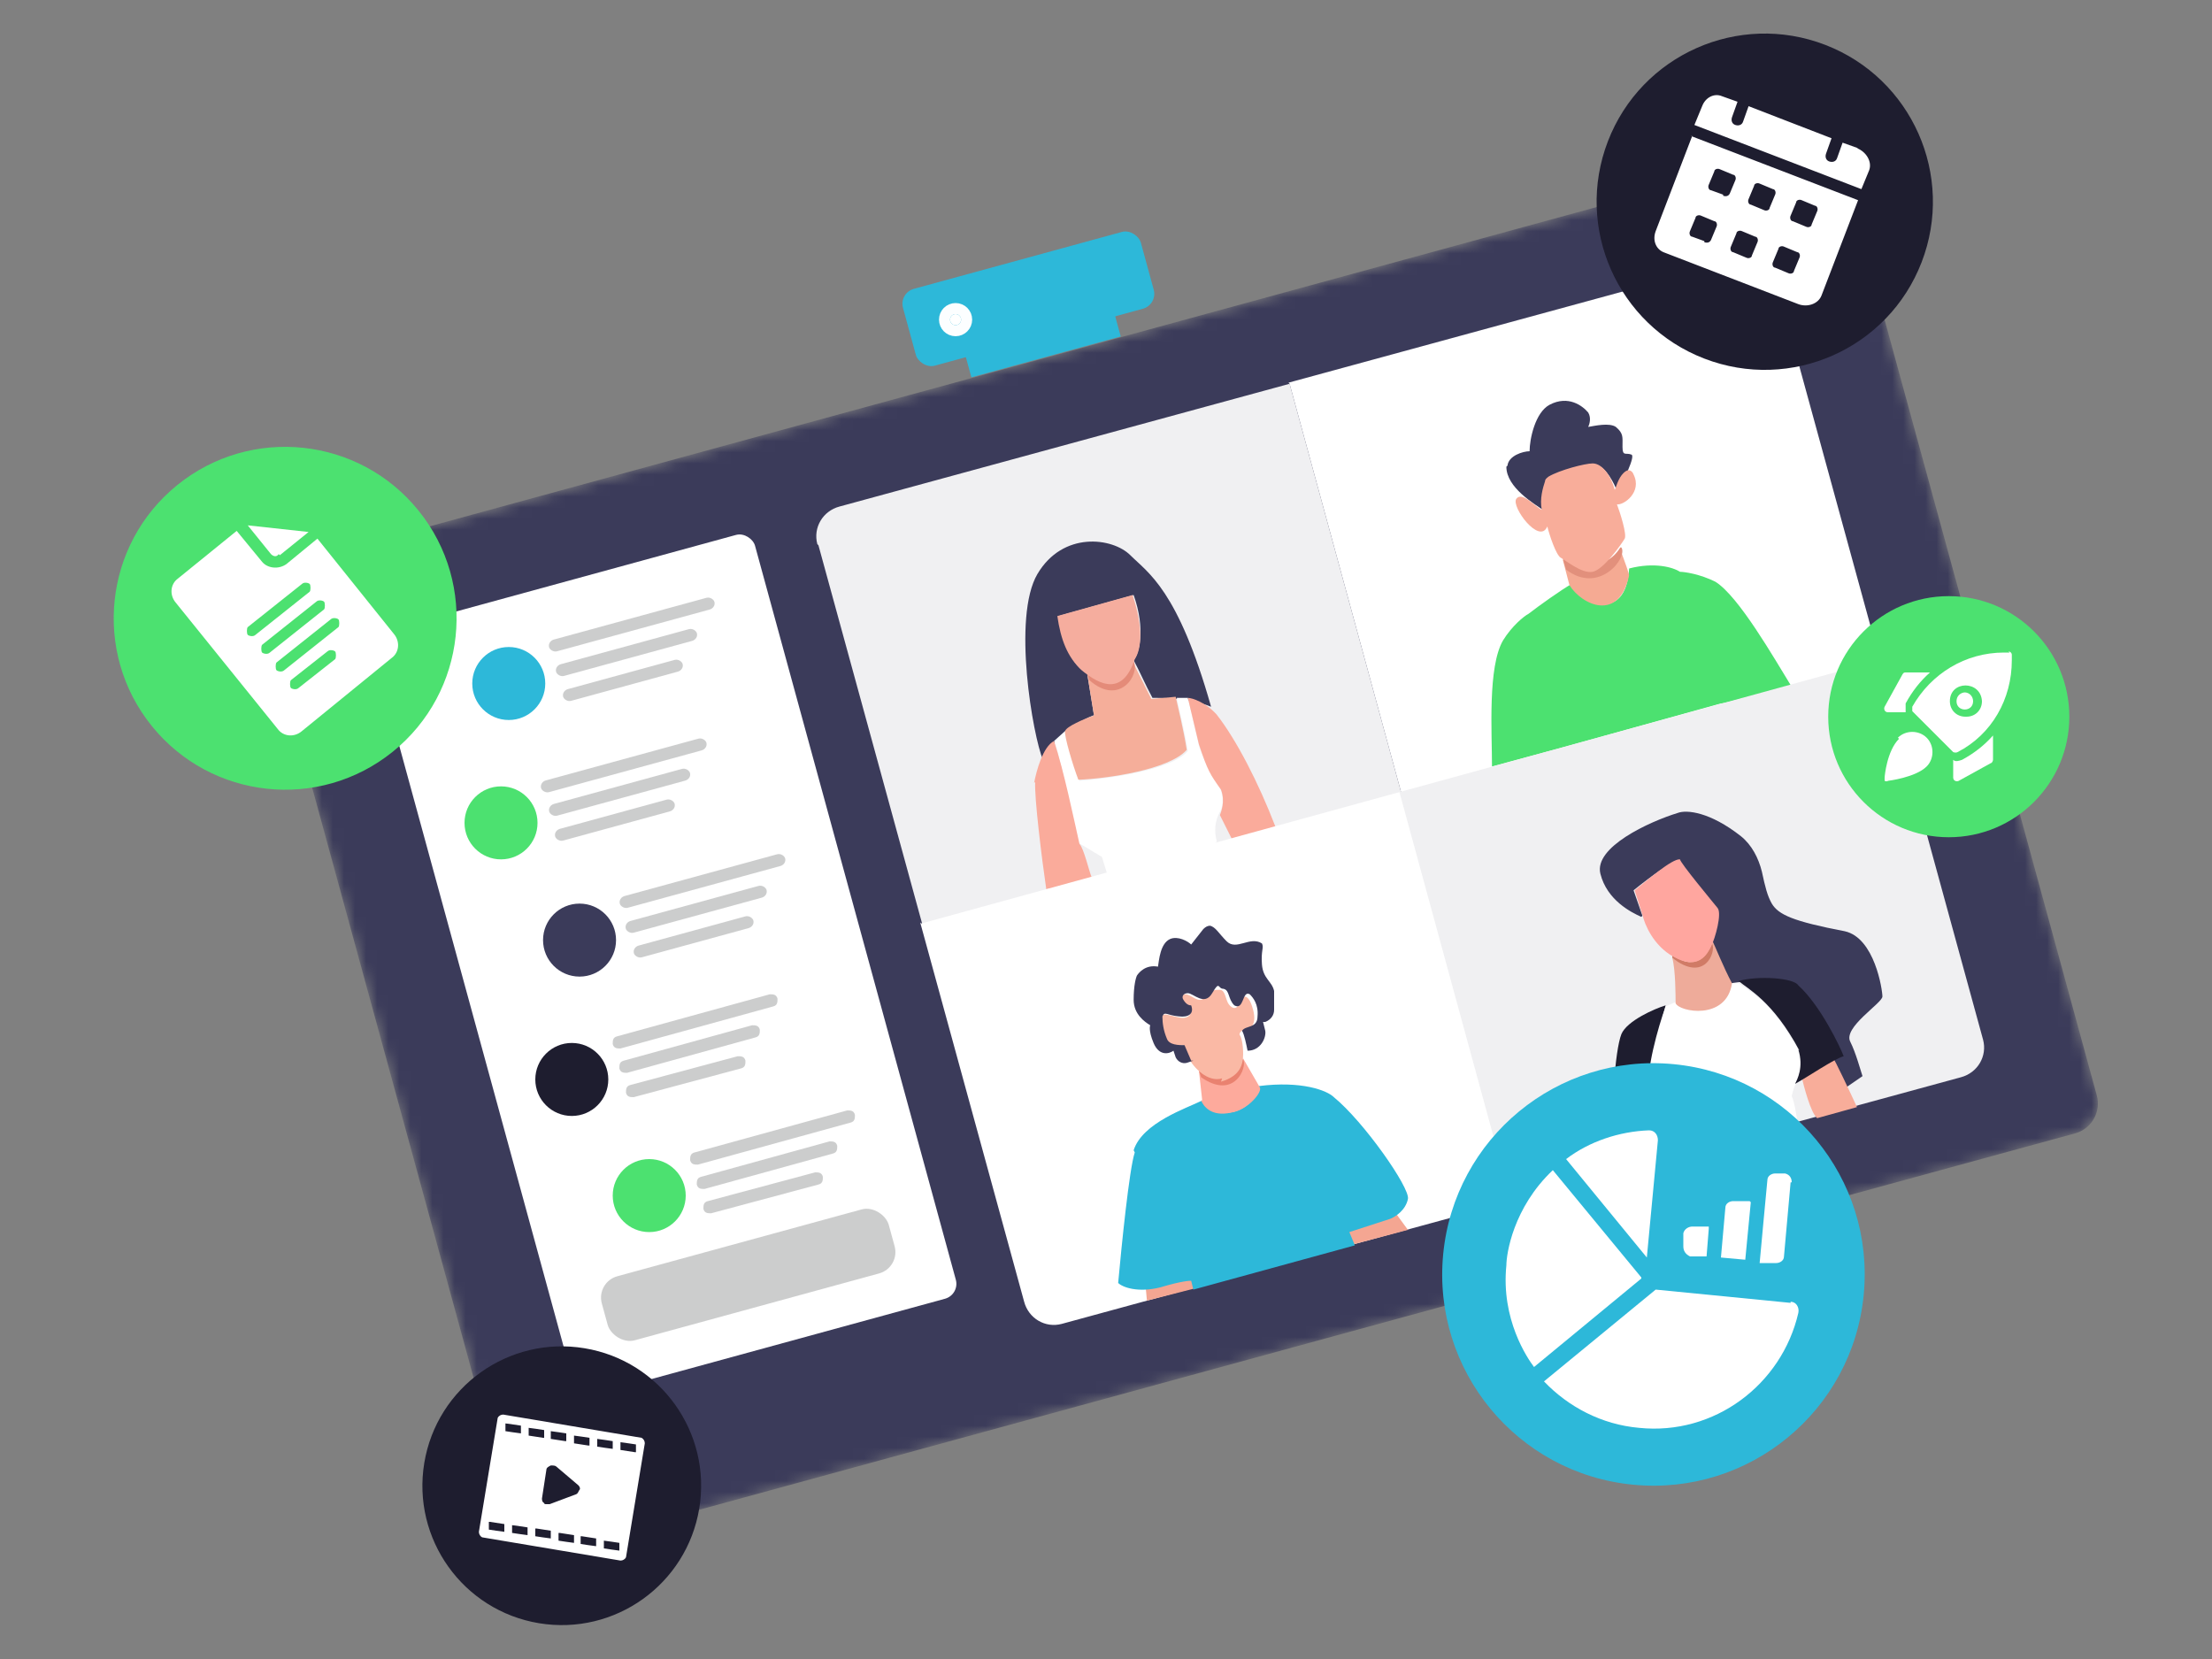 <?xml version="1.0" encoding="UTF-8"?>
<svg id="Calque_1" xmlns="http://www.w3.org/2000/svg" version="1.1" xmlns:xlink="http://www.w3.org/1999/xlink" viewBox="0 0 200 150">
  <rect x="0" y="0" width="200" height="150" fill="#808080" stroke="none"/>
  <!-- Generator: Adobe Illustrator 29.2.1, SVG Export Plug-In . SVG Version: 2.1.0 Build 116)  -->
  <defs>
    <style>
      .st0 {
        fill: #f5ad9e;
      }

      .st1 {
        fill: #ffa69f;
      }

      .st2 {
        fill: #f4a692;
      }

      .st3 {
        fill: #f5aa93;
      }

      .st4, .st5 {
        fill: #fff;
      }

      .st6 {
        mask: url(#mask);
      }

      .st7 {
        fill: #faab9b;
      }

      .st8 {
        fill: #e98270;
      }

      .st9 {
        fill: #eeab9a;
      }

      .st10 {
        fill: #fdaa9c;
      }

      .st11 {
        fill: #1e1d2f;
      }

      .st12 {
        fill: #e48b79;
      }

      .st13 {
        fill: #f0f0f2;
      }

      .st14 {
        fill: #f5ae9a;
      }

      .st15 {
        fill: #4ce170;
      }

      .st16 {
        fill: #fab9a5;
      }

      .st17 {
        fill: #e2907c;
      }

      .st5 {
        stroke: #fcfeff;
        stroke-width: 2px;
      }

      .st18 {
        fill: #3b3b5a;
      }

      .st19 {
        fill: #040505;
        opacity: .2;
      }

      .st20 {
        fill: #2db8d9;
      }

      .st21 {
        fill: #f8ad9a;
      }

      .st22 {
        fill: #d07b66;
      }
    </style>
    <mask id="mask" x="23.6" y="13.4" width="166.1" height="126.8" maskUnits="userSpaceOnUse">
      <g id="mask-12">
        <rect id="path-11" class="st4" x="32.5" y="30.7" width="148.3" height="92.2" rx="2.8" ry="2.8" transform="translate(-16.5 30.9) rotate(-15.3)"/>
      </g>
    </mask>
  </defs>
  <g>
    <g class="st6">
      <rect id="Rectangle" class="st18" x="32.5" y="30.7" width="148.3" height="92.2" rx="2.8" ry="2.8" transform="translate(-16.5 30.9) rotate(-15.3)"/>
    </g>
    <rect id="Rectangle1" data-name="Rectangle" class="st20" x="81.8" y="23.4" width="22.3" height="7.2" rx="1.4" ry="1.4" transform="translate(-3.8 25.5) rotate(-15.3)"/>
    <rect id="Rectangle2" data-name="Rectangle" class="st20" x="87.3" y="30.3" width="14" height="2" transform="translate(-4.9 26) rotate(-15.3)"/>
    <circle id="Oval" class="st5" cx="86.4" cy="28.9" r=".5"/>
    <rect id="Rectangle3" data-name="Rectangle" class="st4" x="42.2" y="51.4" width="35.8" height="71.6" rx="1.4" ry="1.4" transform="translate(-20.9 19) rotate(-15.3)"/>
    <circle id="Oval1" data-name="Oval" class="st20" cx="46" cy="61.8" r="3.3"/>
    <rect id="Rectangle4" data-name="Rectangle" class="st19" x="49.4" y="55.9" width="15.5" height="1.1" rx=".6" ry=".6" transform="translate(-12.9 17.1) rotate(-15.3)"/>
    <rect id="Rectangle5" data-name="Rectangle" class="st19" x="50.1" y="58.4" width="13.2" height="1.1" rx=".6" ry=".6" transform="translate(-13.6 17.1) rotate(-15.3)"/>
    <rect id="Rectangle6" data-name="Rectangle" class="st19" x="50.7" y="60.9" width="11.2" height="1.1" rx=".6" ry=".6" transform="translate(-14.2 17.1) rotate(-15.3)"/>
    <circle id="Oval2" data-name="Oval" class="st15" cx="45.3" cy="74.4" r="3.3"/>
    <rect id="Rectangle7" data-name="Rectangle" class="st19" x="48.7" y="68.6" width="15.5" height="1.1" rx=".6" ry=".6" transform="translate(-16.3 17.4) rotate(-15.3)"/>
    <rect id="Rectangle8" data-name="Rectangle" class="st19" x="49.4" y="71.1" width="13.2" height="1.1" rx=".6" ry=".6" transform="translate(-16.9 17.3) rotate(-15.3)"/>
    <rect id="Rectangle9" data-name="Rectangle" class="st19" x="50" y="73.6" width="11.2" height="1.1" rx=".6" ry=".6" transform="translate(-17.6 17.3) rotate(-15.3)"/>
    <circle id="Oval3" data-name="Oval" class="st18" cx="52.4" cy="85" r="3.3"/>
    <rect id="Rectangle10" data-name="Rectangle" class="st19" x="55.8" y="79.1" width="15.5" height="1.1" rx=".6" ry=".6" transform="translate(-18.8 19.6) rotate(-15.3)"/>
    <rect id="Rectangle11" data-name="Rectangle" class="st19" x="56.4" y="81.6" width="13.2" height="1.1" rx=".6" ry=".6" transform="translate(-19.5 19.6) rotate(-15.3)"/>
    <rect id="Rectangle12" data-name="Rectangle" class="st19" x="57.1" y="84.1" width="11.2" height="1.1" rx=".6" ry=".6" transform="translate(-20.1 19.6) rotate(-15.3)"/>
    <circle id="Oval4" data-name="Oval" class="st11" cx="51.7" cy="97.6" r="3.3"/>
    <path id="Rectangle13" data-name="Rectangle" class="st19" d="M55.8,93.7l13.8-3.8c.3,0,.6,0,.7.4h0c0,.3,0,.6-.4.7l-13.8,3.8c-.3,0-.6,0-.7-.4h0c0-.3,0-.6.4-.7Z"/>
    <path id="Rectangle14" data-name="Rectangle" class="st19" d="M56.4,95.9l11.6-3.2c.3,0,.6,0,.7.4h0c0,.3,0,.6-.4.7l-11.6,3.2c-.3,0-.6,0-.7-.4h0c0-.3,0-.6.4-.7Z"/>
    <path id="Rectangle15" data-name="Rectangle" class="st19" d="M57,98.1l9.7-2.6c.3,0,.6,0,.7.4h0c0,.3,0,.6-.4.7l-9.7,2.6c-.3,0-.6,0-.7-.4h0c0-.3,0-.6.4-.7Z"/>
    <circle id="Oval5" data-name="Oval" class="st15" cx="58.7" cy="108.1" r="3.3"/>
    <path id="Rectangle16" data-name="Rectangle" class="st19" d="M62.8,104.2l13.8-3.8c.3,0,.6,0,.7.4h0c0,.3,0,.6-.4.7l-13.8,3.8c-.3,0-.6,0-.7-.4h0c0-.3,0-.6.4-.7Z"/>
    <path id="Rectangle17" data-name="Rectangle" class="st19" d="M63.4,106.4l11.6-3.2c.3,0,.6,0,.7.4h0c0,.3,0,.6-.4.7l-11.6,3.2c-.3,0-.6,0-.7-.4h0c0-.3,0-.6.4-.7Z"/>
    <path id="Rectangle18" data-name="Rectangle" class="st19" d="M64,108.6l9.7-2.6c.3,0,.6,0,.7.4h0c0,.3,0,.6-.4.7l-9.7,2.6c-.3,0-.6,0-.7-.4h0c0-.3,0-.6.4-.7Z"/>
    <rect id="Rectangle19" data-name="Rectangle" class="st19" x="54.2" y="112.2" width="26.9" height="6" rx="2" ry="2" transform="translate(-28 22) rotate(-15.3)"/>
    <path id="Path" class="st13" d="M73.9,49.2c-.4-1.5.5-3,2-3.4l40.7-11.1,10.1,37-43.3,11.9-9.4-34.3Z"/>
    <path id="Path1" data-name="Path" class="st18" d="M98.9,64.6l-.6-3.7c-1.7-.9-2.4-3.8-2.6-5.2l6.8-1.9c1.1,3.1.5,5.3,0,5.9.5.9,1,2.1,1.7,3.4,1.4,0,3.3,0,5.3.8-3-10.6-5.7-12.1-7.3-13.7-1.6-1.6-6.1-2.2-8.4,1.7-2.3,3.9-.4,14.7.5,16.8.8-2,3.5-3.7,4.8-4.1Z"/>
    <path id="Path2" data-name="Path" class="st4" d="M96.3,66.1l-1,.9c.3.4,1.5,6.1,2.2,9.2l2,1.2c.1,0,.2.2.2.3l.4,1.3c3.4-.7,10.1-2.2,9.9-3s-.2-1.7.3-2.6c.5-.9.2-2.1-.5-3-.5-.7-1.2-2.3-1.4-3l-1-4.3h-1c.2,1,.8,3.4,1,4.8-1.4,1.7-7.1,2.5-9.8,2.7l-1.2-4.4Z"/>
    <path id="Path3" data-name="Path" class="st7" d="M93.6,70.7c-.1,1.3.6,7,1,9.7,1.4-.2,4.3-.7,4.1-1.1s-.7-2.6-1.1-3c-.5-2.2-1.4-6.6-2.3-9.3-1,.5-1.6,2.7-1.8,3.8Z"/>
    <path id="Path4" data-name="Path" class="st7" d="M115.3,74.7c-1.5-3.9-3.5-7.8-5.3-10.1-1-1.1-2.2-1.5-2.6-1.5l1,4.2c.8,2.4,1,2.7,2,4.1.4,1.1,0,2-.1,2.3l1.1,2.2,4-1.1Z"/>
    <path id="Path5" data-name="Path" class="st14" d="M98.9,64.6l-.6-3.7c2.1,2.1,4,.5,4.1-1.1l1.7,3.4,2.2-.2c.2.9.7,2.9,1,4.8-1.6,1.8-7.2,2.6-9.8,2.7-.5-1.3-1.3-4-1.2-4.4.1-.4,1.7-1.1,2.6-1.4Z"/>
    <path id="Path6" data-name="Path" class="st12" d="M102.4,59.8c-1.2,2.1-3.2,1.6-4.1,1.1l.2.6c2.7,2.4,4.6-.5,4-1.7Z"/>
    <path id="Path7" data-name="Path" class="st4" d="M83.3,83.5l43.3-11.9,10.1,37-40.7,11.1c-1.5.4-3-.5-3.4-2l-9.4-34.3Z"/>
    <polygon id="Path8" data-name="Path" class="st2" points="107.9 115.5 103.6 116.5 103.7 117.6 108 116.5 107.9 115.5"/>
    <polygon id="Path9" data-name="Path" class="st2" points="122.4 112.5 121.9 111.3 126.2 109.7 127.3 111.2 122.4 112.5"/>
    <path id="Path10" data-name="Path" class="st20" d="M102.5,104c.8-2.5,4.8-3.8,6.2-4.5,1.6,2.2,4.8.8,5.1-1.3,3.9-.5,6.2.4,6.8,1,2.7,2.2,6.9,8.2,6.7,9.2-.2,1-1.1,1.6-1.6,1.8l-3.7,1.2.5,1.2-14.6,4-.2-.8c-.1,0-.8,0-2.8.6-2,.5-3.4,0-3.8-.4.3-3.3,1-10.3,1.5-11.8Z"/>
    <path id="Path11" data-name="Path" class="st10" d="M108.7,99.5l-.3-2.7c2.1,1.7,3.6.1,4-1.1l1.5,2.6c.3.4-1.1,2.1-2.6,2.3-1.8.4-2.5-.6-2.7-1.1Z"/>
    <path id="Path12" data-name="Path" class="st8" d="M112.4,95.7c-1.1,2.4-3,1.7-4,1.1l.2.6c3,2.1,4.2-.9,3.8-1.6Z"/>
    <path id="Path13" data-name="Path" class="st16" d="M110.5,97.5c-1.3.4-2.6-1-3-1.8l-.5-1.2c-.2,0-.7.1-1.3-.2-.7-.4-.7-1.6-.7-2.3s1.5.2,2.2,0,.4-.7.3-1c0,0-.3,0-.7-.4-.4-.5.1-.7.4-.7.5,0,1.2.9,1.7.3.7-.8,1-.7,1.4-.7.5,0,.5.9.8,1.3.3.4.7.5.9,0,.1-.6.8-1.4,1.3.5.4,1.5-.4,1.9-1,1.9-.1,0-.3.3-.2.4s.3.7.3,1.7c0,1-.3,2-2,2.5Z"/>
    <path id="Path14" data-name="Path" class="st18" d="M107.7,95.9l-.6-1.4c-.5,0-1.4,0-1.6-.6-.3-.7-.4-1.4-.4-2,.2-.5.4-.1,1.5,0,.8.1,1.4-.2,1.1-1-.1,0-.4,0-.7-.5-.2-.3,0-.6.4-.6.5,0,1.5,1.2,2.2,0s.5-.4,1-.4c.6.1.4.9,1,1.5.9.5.7-1.4,1.4-1,.3.3.8.9.7,2,0,1.1-1.1.8-1.4,1.3.2.3.4,1.3.5,1.8,1.2,0,1.7-1.2,1.6-1.8l-.2-.8h.2c.5-.2.8-.6.8-1.1v-1.7c-.2-.9-1-1.1-1.1-2.4-.1-1.3.2-1.5,0-1.9-1.1-.7-2.3.7-3.2-.2-.7-.7-1-1.3-1.5-1.4-.2,0-.4.1-.6.3l-1.1,1.4c-.3-.3-1.2-.8-1.9-.5-.9.4-1,1.9-1.1,2.5-1.1-.2-1.7.5-1.9.8-.1.2-.3.9-.3,2.2,0,1.3,1,2,1.5,2.3,0,0-.2.4.3,1.6s1.4,1,1.8.7l.2.6c.2.4.6.6,1,.5l.6-.2Z"/>
    <path id="Path15" data-name="Path" class="st4" d="M116.5,34.6l40.7-11.1c1.5-.4,3,.5,3.4,2l9.4,34.3-43.3,11.9-10.1-37Z"/>
    <path class="st15" d="M162,62.1c-1.6-2.6-4.8-8.2-6.9-9.5-1.4-.7-2.8-.9-3.2-.9-.6-.4-2.3-.9-4.6-.3-.3,5-4.3,3.1-5.2,1.4-.9.5-3,2-3.9,2.7h0c-.4.2-1.5,1.1-2.3,2.4-1.4,2.4-1,8.3-1,11.4l6.3-1.7,14.4-4h0c0,.1,6.4-1.6,6.4-1.6Z"/>
    <path id="Path16" data-name="Path" class="st3" d="M141.9,52.9l-.6-2.3c2.5,2.3,4.6,0,5.2-1,.1.5.5,1.3.8,2.4-.9,4.3-4.3,2.7-5.4.9Z"/>
    <path id="Path17" data-name="Path" class="st17" d="M146.5,49.5c-1.4,2.3-4.1,1.5-5.2,1l.3,1c3,2.3,5.6-1.1,5-2Z"/>
    <path id="Path18" data-name="Path" class="st18" d="M136.2,42.2c0,1.9,2.6,3.4,3.3,3.9,0-1.2.3-2.3.5-2.8,1.2-.4,3.6-1.4,4.4-1.2.8.1,1.6,1.7,1.8,2.3.6-.9,1.7-3.2,1.3-3.3-.5-.2-.8.2-.8-.7s.1-1.2-.6-1.8c-.6-.4-1.9-.1-2.5,0,.1-.2.3-.8,0-1.3-.5-.6-1.8-1.6-3.5-.7-1.3.7-1.8,3.1-1.8,4.2-.6,0-1.9.4-2,1.3Z"/>
    <path id="Path19" data-name="Path" class="st21" d="M141.1,50.4c-.4-.2-1-2-1.2-2.8-.7,1.7-3.3-1.8-2.8-2.5.5-.7,1.7.7,2.3,1-.2-1,.1-2,.3-2.6,0-.2.2-.3.3-.4,1-.6,3.3-1.2,4-1.2.9,0,1.7,1.2,2,2.4.2-.5.4-1.3,1-1.7.3-.2.6,0,.7.3.8,1.6-.9,2.8-1.5,2.7.3.8.9,2.7.7,3.1-.3.5-1.9,2.8-2.9,3s-2.5-1.1-3.1-1.4Z"/>
    <path id="Path20" data-name="Path" class="st13" d="M126.6,71.6l43.3-11.9,9.4,34.3c.4,1.5-.5,3-2,3.4l-40.7,11.1-10.1-37Z"/>
    <path id="Path21" data-name="Path" class="st21" d="M147.6,105.6c0-1-.5-3.5-.8-4.4l3.7-.2,1,3.5c-1,.3-3,.9-3.9,1.1Z"/>
    <path id="Path22" data-name="Path" class="st11" d="M149.5,98.7c-.4-1.1.5-5.7,1.1-7.8-1,.3-3.5,1.4-4,2.6-.6,1.5-1,7.5-.4,7.8.5.3,5.1,0,4.7-.4-.4-.3-.8-.9-1.3-2.2Z"/>
    <path id="Path23" data-name="Path" class="st18" d="M148.5,82.8l-.8-2.3c1.6-1.3,3.7-2.8,4-2.6.5.8,2,3,3.5,4.2,0,1.4-.3,2.5-.4,3,0,.1,0,.3,0,.4l1.7,3.4c1.3-.2,4.3-.5,5.5,0,1.2.5,3.4,4.5,4.4,6.5l-1,.6,1.4,2.4,1.6-1.1c-.2-.6-.6-2.1-1.1-3.1-.7-1.3,2.9-3.5,2.9-4.1,0-.6-.7-5.3-3.4-5.9-4.7-.9-6-1.5-6.6-2.5-.4-.7-.6-1.5-.9-2.9-.3-1.2-.9-2.4-1.9-3.2-2.8-2.2-4.9-2.4-5.7-2.1-2.6.8-7.6,3.1-7,5.5s2.8,3.5,3.7,3.9Z"/>
    <path id="Path24" data-name="Path" class="st4" d="M149.1,98.5c-.3-1.6.8-5.6,1.5-7.5,0,0,.7-.3.9-.4,3.7,1.7,4.8-.5,5.1-1.7h.6c.9.7,2.7,1.5,4.6,4.7,1.5,1.8,1,3.6.6,4.3-.1.2-.3.7-.4,1.2.2.4.5,1.9.5,2.5-3,1-8.9,2.6-9.7,2.6-.5,0-.9-1.9-1-2.7l-.7-.4c-.5-.2-1.7-1-2-2.6Z"/>
    <path id="Path25" data-name="Path" class="st21" d="M164.3,101.1c-.6-.5-1.2-2.9-1.4-3.7.9-.7,2.7-2,2.8-1.8.2.2,1.6,3.2,2.2,4.5l-3.6,1Z"/>
    <path id="Path26" data-name="Path" class="st11" d="M162.7,95c-2.4-4.5-4.7-5.6-5.5-6.3,1.7-.5,5-.3,5.4.4,2,1.8,3.8,5.6,4.1,6.4-.8.2-3.3,1.9-4.4,2.5.2-.4.8-1.5.3-3.1Z"/>
    <path id="Path27" data-name="Path" class="st9" d="M151.5,90.7c0-.6,0-3-.3-4.1,1.8,1.3,3.2-.6,3.6-1.6.3.6,1,2.4,1.8,3.9-.5,3.4-4.8,2.6-5.1,1.8Z"/>
    <path id="Path28" data-name="Path" class="st22" d="M154.8,85.3c-1,2.5-2.7,1.7-3.6,1v.3c2.9,2.3,4-.5,3.6-1.3Z"/>
    <path id="Path29" data-name="Path" class="st1" d="M151.3,86.5c-1.8-1-2.6-2.9-2.8-3.8l-.7-2.2c1-.8,3.4-2.9,4.1-2.8,0,.3,3,3.9,3.4,4.4.4.5-.2,2.7-.6,3.5-.3.6-1.1,2.2-3.4.9Z"/>
    <path id="Path30" data-name="Path" class="st0" d="M102.6,59.6c-1.1,3.3-3.1,2.4-4.8,1-1.3-1.2-1.9-2.8-2.2-4.9l6.8-1.9c1,3,.8,4.9.2,5.8Z"/>
  </g>
  <g>
    <circle class="st20" cx="149.5" cy="115.2" r="19.1" transform="translate(20.5 253) rotate(-84.5)"/>
    <g>
      <path class="st4" d="M149.9,103.1l-1,10.6-7.3-8.9c2.1-1.6,4.8-2.5,7.5-2.6.5,0,.8.4.8.9Z"/>
      <path class="st4" d="M148.4,115.6l-9.7,8c-.6-.8-3-4.3-2.5-9.2,0-1,.6-5.2,4.2-8.6l8,9.7Z"/>
      <path class="st4" d="M161.9,117.7c.5,0,.8.5.7,1-1.5,6.5-7.6,11.1-14.4,10.4-3.4-.3-6.4-1.9-8.6-4.2l10.1-8.3,12.2,1.2Z"/>
      <path class="st4" d="M154.5,111.1l-.2,2.5h-1.5c-.4-.2-.6-.5-.6-.9v-1.2c.1-.4.5-.6.8-.6h1.5Z"/>
      <path class="st4" d="M158.3,108.7l-.5,5.2-2.2-.2.4-4.5c0-.4.4-.6.7-.6h1.5Z"/>
      <path class="st4" d="M161.9,106.9l-.6,6.7c0,.4-.4.6-.7.6h-1.5c0-.1.7-7.5.7-7.5,0-.4.4-.6.7-.6h.9c.4.1.6.4.6.8Z"/>
    </g>
  </g>
  <g>
    <circle class="st11" cx="50.8" cy="134.4" r="12.6" transform="translate(-90.1 162.5) rotate(-80.6)"/>
    <path class="st4" d="M58,130l-12.5-2.1c-.2,0-.4.1-.5.3l-1.7,10.3c0,.2.1.4.3.5l12.5,2.1c.2,0,.4-.1.5-.3l1.7-10.3c0-.2-.1-.4-.3-.5ZM49,135.5l.4-2.6c0-.2.2-.3.4-.4.2,0,.4,0,.5.1l2,1.7s0,0,0,0c.1.1.2.3.1.4s-.1.3-.3.4c0,0,0,0,0,0l-2.4.9c0,0-.2,0-.3,0s-.2,0-.2-.1c-.2-.1-.2-.3-.2-.5ZM54,130.8v-.7c.1,0,1.4.2,1.4.2v.7c-.1,0-1.4-.2-1.4-.2ZM53.2,130.7l-1.3-.2v-.7c.1,0,1.4.2,1.4.2v.7ZM51.1,130.3l-1.3-.2v-.7c.1,0,1.4.2,1.4.2v.7ZM49.1,130l-1.3-.2v-.7c.1,0,1.4.2,1.4.2v.7ZM47.7,138.1v.7c-.1,0-1.4-.2-1.4-.2v-.7c.1,0,1.4.2,1.4.2ZM48.5,138.2l1.3.2v.7c-.1,0-1.4-.2-1.4-.2v-.7ZM50.6,138.6l1.3.2v.7c-.1,0-1.4-.2-1.4-.2v-.7ZM52.6,138.9l1.3.2v.7c-.1,0-1.4-.2-1.4-.2v-.7ZM57.4,131.3l-1.3-.2v-.7c.1,0,1.4.2,1.4.2v.7ZM47.1,128.9v.7c-.1,0-1.4-.2-1.4-.2v-.7c.1,0,1.4.2,1.4.2ZM44.3,137.6l1.3.2v.7c-.1,0-1.4-.2-1.4-.2v-.7ZM54.6,140v-.7c.1,0,1.4.2,1.4.2v.7c-.1,0-1.4-.2-1.4-.2Z"/>
  </g>
  <g>
    <circle class="st15" cx="176.2" cy="64.8" r="10.9"/>
    <g>
      <path class="st4" d="M171.7,66.8c-1.1,1.1-1.3,3.4-1.3,3.5,0,.1,0,.2,0,.3,0,0,.2.1.3,0,0,0,2.5-.3,3.5-1.3.7-.7.7-1.9,0-2.6-.7-.7-1.9-.7-2.6,0Z"/>
      <path class="st4" d="M170.7,64.4h1.6c0-.3,0-.6,0-.8.6-1.1,1.3-2,2.2-2.8h-2.2c-.1,0-.2,0-.3.2l-1.6,2.9c-.1.2,0,.5.3.5h0Z"/>
      <path class="st4" d="M177.4,68.7c-.3.1-.6.2-.8,0v1.6c0,.3.3.4.5.3l2.9-1.6c.1,0,.2-.2.2-.3v-2.2c-.8.9-1.7,1.6-2.8,2.2h0Z"/>
      <path class="st4" d="M177.7,62.6c-.4,0-.8.3-.8.8,0,1,1.5,1,1.5,0,0-.4-.3-.8-.8-.8h0Z"/>
      <path class="st4" d="M181.7,59h-.5c-3.5,0-6.6,1.9-8.3,4.9,0,.1,0,.3,0,.4l3.7,3.7c0,0,.2.1.4,0,3.1-1.6,4.9-4.8,4.9-8.3v-.5c0-.2-.2-.3-.3-.3h0ZM177.7,64.8c-.8,0-1.4-.6-1.4-1.4,0-1.9,2.8-1.9,2.9,0,0,.8-.6,1.4-1.4,1.4h0Z"/>
    </g>
  </g>
  <g>
    <circle class="st15" cx="25.8" cy="55.9" r="15.5" transform="translate(-29.4 28.6) rotate(-38.9)"/>
    <g>
      <path class="st4" d="M27.3,66.1l8.1-6.6c.7-.5.8-1.5.2-2.2l-6.9-8.6-2.8,2.3c-.7.5-1.7.4-2.2-.2l-2.3-2.8-5.3,4.3c-.7.5-.8,1.5-.2,2.2l9.2,11.4c.5.7,1.5.8,2.2.2ZM22.4,56.7l4.9-3.9c.2-.2.6-.1.7,0s.1.6,0,.7l-4.9,3.9c-.2.2-.6.1-.7,0s-.1-.6,0-.7ZM23.7,58.3l4.9-3.9c.2-.2.6-.1.7,0s.1.6,0,.7l-4.9,3.9c-.2.2-.6.1-.7,0s-.1-.6,0-.7ZM25,59.9l4.9-3.9c.2-.2.6-.1.7,0s.1.6,0,.7l-4.9,3.9c-.2.2-.6.1-.7,0s-.1-.6,0-.7ZM26.3,61.5l3.3-2.6c.2-.2.6-.1.7,0s.1.6,0,.7l-3.3,2.6c-.2.2-.6.1-.7,0s-.1-.6,0-.7Z"/>
      <path class="st4" d="M25.3,50.2l2.6-2.1-5.5-.6,2.1,2.6c.2.2.5.3.7,0Z"/>
    </g>
  </g>
  <g>
    <circle class="st11" cx="159.4" cy="18.2" r="15.2" transform="translate(85.2 160.4) rotate(-68.9)"/>
    <path class="st4" d="M168,13.4l-1.4-.5-.5,1.4c-.1.3-.4.4-.7.3s-.4-.4-.3-.7l.5-1.4-7.5-2.9-.5,1.4c-.1.3-.4.4-.7.3s-.4-.4-.3-.7l.5-1.4-1.4-.5c-.7-.3-1.5.1-1.8.9l-.7,1.7,15.1,5.8.7-1.7c.3-.8-.3-1.7-1.1-2ZM153,12.3l-3.3,8.6c-.3.8,0,1.6.7,1.9l12.2,4.7c.8.3,1.8,0,2.1-.8l3.3-8.6-15.1-5.8ZM154.1,21.8l-1.1-.4c-.2,0-.3-.3-.2-.5l.5-1.2c0-.2.3-.3.5-.2l1.2.5c.2,0,.3.3.2.5l-.5,1.2c-.1.2-.3.3-.6.2h0ZM155.8,17.6l-1.1-.4c-.2,0-.3-.3-.2-.5l.5-1.2c0-.2.3-.3.5-.2l1.2.5c.2,0,.3.3.2.5l-.5,1.2c-.1.2-.3.3-.6.2h0ZM157.9,23.3l-1.2-.5c-.2,0-.3-.3-.2-.5l.5-1.2c0-.2.3-.3.5-.2l1.2.5c.2,0,.3.3.2.5l-.5,1.2c0,.2-.3.3-.5.2ZM159.5,19l-1.2-.5c-.2,0-.3-.3-.2-.5l.5-1.2c0-.2.3-.3.5-.2l1.2.5c.2,0,.3.3.2.5l-.5,1.2c0,.2-.3.3-.5.2ZM161.7,24.7l-1.2-.5c-.2,0-.3-.3-.2-.5l.5-1.2c0-.2.3-.3.5-.2l1.2.5c.2,0,.3.3.2.5l-.5,1.2c0,.2-.3.3-.5.2ZM163.3,20.5l-1.2-.5c-.2,0-.3-.3-.2-.5l.5-1.2c0-.2.3-.3.5-.2l1.2.5c.2,0,.3.3.2.5l-.5,1.2c0,.2-.3.3-.5.2Z"/>
  </g>
</svg>